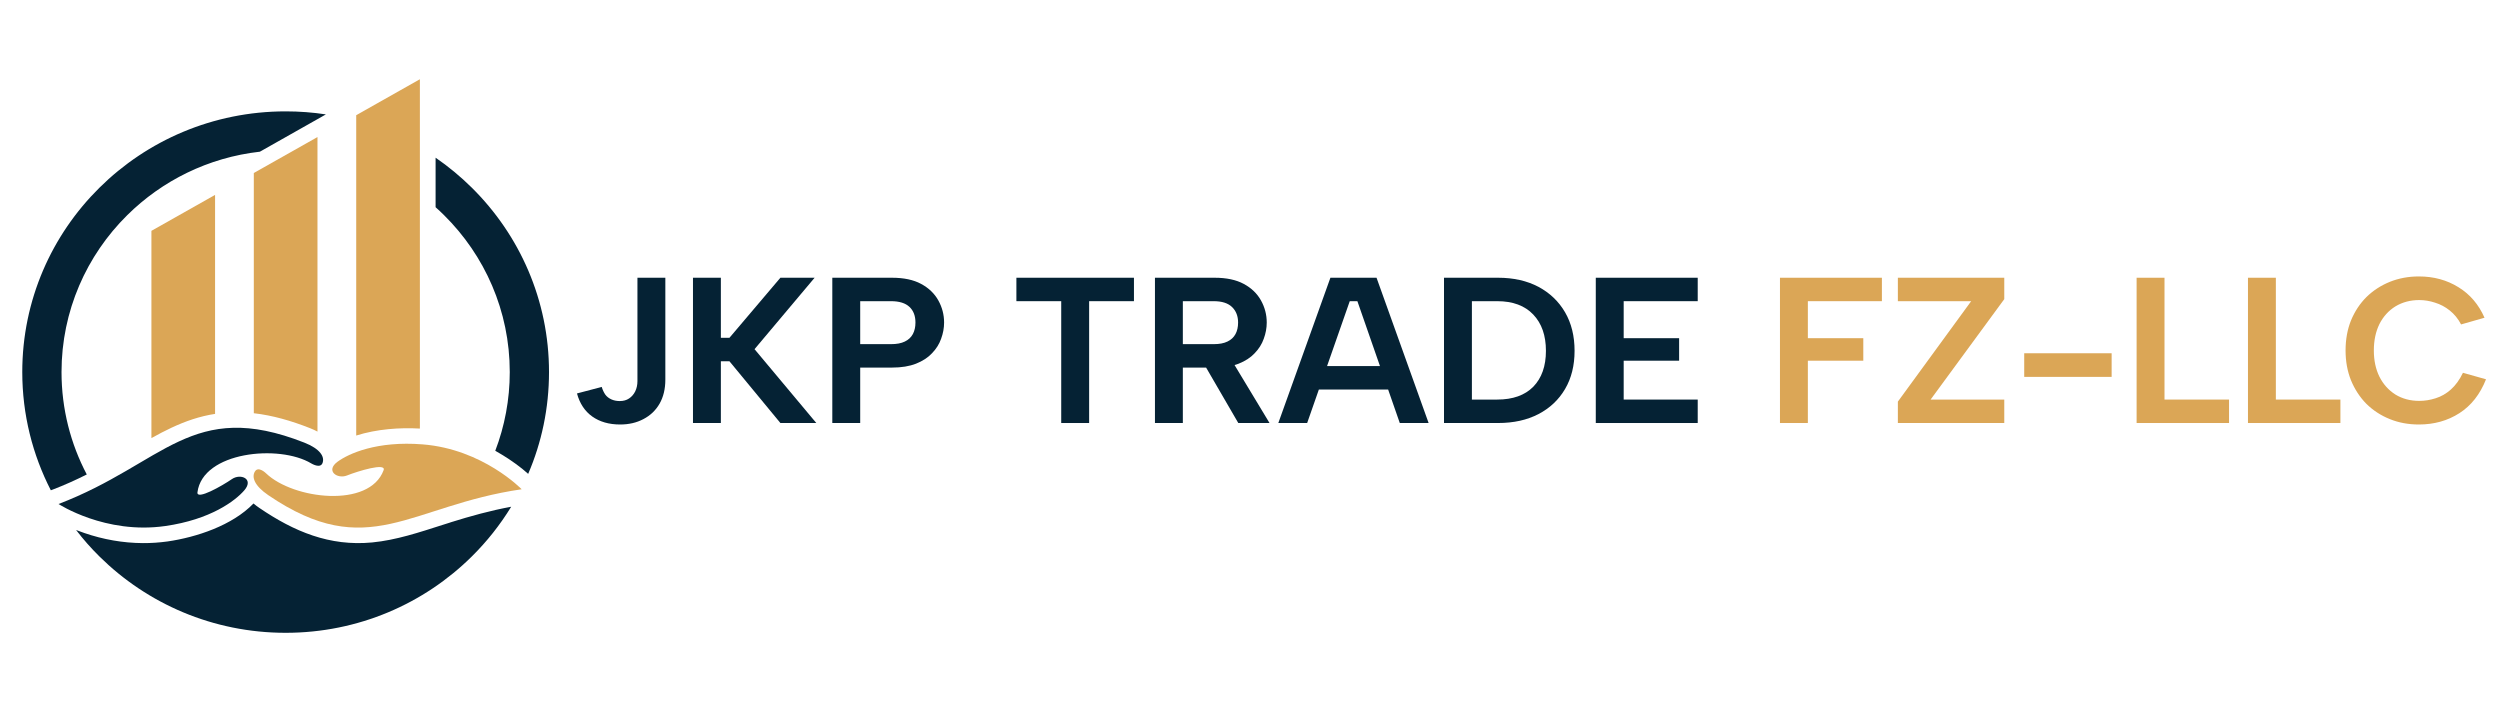 <svg xmlns="http://www.w3.org/2000/svg" xmlns:xlink="http://www.w3.org/1999/xlink" width="280" zoomAndPan="magnify" viewBox="0 0 210 60" height="80" preserveAspectRatio="xMidYMid meet" version="1.0"><defs><g/><clipPath id="6278dd5d02"><path d="M 1.875 9 L 46.121 9 L 46.121 53.156 L 1.875 53.156 Z M 1.875 9 " clip-rule="nonzero"/></clipPath><clipPath id="b34603e5af"><path d="M 12 6.656 L 36 6.656 L 36 37 L 12 37 Z M 12 6.656 " clip-rule="nonzero"/></clipPath></defs><g clip-path="url(#6278dd5d02)"><path fill="#052234" d="M 36.59 13.246 C 37.68 13.996 38.703 14.844 39.637 15.77 C 43.641 19.734 46.117 25.207 46.117 31.254 C 46.117 34.289 45.496 37.18 44.367 39.805 C 43.727 39.223 42.941 38.672 42.25 38.246 C 42.035 38.113 41.82 37.988 41.602 37.867 C 42.387 35.812 42.82 33.582 42.82 31.254 C 42.82 26.109 40.711 21.449 37.305 18.078 C 37.074 17.848 36.832 17.621 36.59 17.406 Z M 31.258 45.566 C 27.68 45.906 24.691 44.645 21.789 42.668 C 21.621 42.555 21.453 42.43 21.293 42.293 C 19.516 44.137 16.5 45.133 14.059 45.484 C 13.375 45.578 12.688 45.625 12.004 45.621 C 10.332 45.613 8.668 45.316 7.086 44.773 C 6.863 44.699 6.629 44.613 6.391 44.52 C 6.992 45.305 7.648 46.047 8.352 46.742 C 12.355 50.703 17.887 53.156 23.996 53.156 C 30.105 53.156 35.637 50.703 39.637 46.738 C 40.902 45.488 42.012 44.086 42.941 42.566 C 41.199 42.887 39.539 43.348 37.84 43.879 L 37.84 43.883 C 37.617 43.953 37.391 44.023 37.16 44.098 C 35.238 44.711 33.281 45.371 31.258 45.566 Z M 23.996 9.355 C 25.145 9.355 26.273 9.441 27.375 9.609 L 21.832 12.742 C 17.496 13.23 13.609 15.18 10.684 18.078 C 7.277 21.449 5.168 26.109 5.168 31.254 C 5.168 34.355 5.934 37.281 7.289 39.855 C 6.371 40.316 5.43 40.742 4.441 41.121 L 4.27 41.184 C 2.738 38.203 1.871 34.828 1.871 31.254 C 1.871 25.207 4.348 19.73 8.352 15.77 C 12.355 11.805 17.887 9.355 23.996 9.355 Z M 23.996 9.355 " fill-opacity="1" fill-rule="nonzero"/></g><g clip-path="url(#b34603e5af)"><path fill="#dba656" d="M 21.32 14.531 L 21.32 34.711 C 22.902 34.891 24.465 35.344 26.051 35.969 C 26.254 36.051 26.465 36.145 26.668 36.254 L 26.668 11.512 Z M 29.922 9.676 L 29.922 36.586 C 31.645 36.039 33.598 35.902 35.27 36 L 35.27 6.656 Z M 12.719 19.391 L 12.719 36.801 C 13.824 36.184 14.965 35.617 16.168 35.223 C 16.805 35.016 17.438 34.863 18.066 34.766 L 18.066 16.371 Z M 12.719 19.391 " fill-opacity="1" fill-rule="evenodd"/></g><path fill="#052234" d="M 4.918 42.336 C 4.918 42.336 8.84 44.906 13.871 44.188 C 17.695 43.645 19.758 42.066 20.512 41.199 C 21.363 40.223 20.211 39.746 19.484 40.242 C 18.668 40.805 16.496 42.043 16.586 41.352 C 17.023 37.941 23.445 37.305 26.145 38.926 C 26.145 38.926 26.918 39.406 27.098 38.879 C 27.281 38.355 26.887 37.703 25.562 37.18 C 16.086 33.453 13.816 38.934 4.918 42.336 " fill-opacity="1" fill-rule="evenodd"/><path fill="#dba656" d="M 43.82 41.098 C 43.82 41.098 40.57 37.73 35.508 37.328 C 31.656 37.02 29.289 38.102 28.359 38.781 C 27.312 39.547 28.328 40.266 29.145 39.941 C 30.07 39.574 32.465 38.84 32.223 39.496 C 31.031 42.727 24.625 41.938 22.355 39.766 C 22.355 39.766 21.715 39.125 21.418 39.598 C 21.121 40.07 21.359 40.793 22.535 41.594 C 30.941 47.312 34.383 42.465 43.82 41.098 " fill-opacity="1" fill-rule="evenodd"/><g fill="#052234" fill-opacity="1"><g transform="translate(47.686, 35.533)"><g><path d="M 5.859 -12.203 L 8.203 -12.203 L 8.203 -3.641 C 8.203 -2.859 8.039 -2.188 7.719 -1.625 C 7.395 -1.062 6.941 -0.629 6.359 -0.328 C 5.785 -0.023 5.133 0.125 4.406 0.125 C 3.477 0.125 2.695 -0.098 2.062 -0.547 C 1.438 -0.992 1.008 -1.641 0.781 -2.484 L 2.859 -3.031 C 2.93 -2.789 3.031 -2.578 3.156 -2.391 C 3.289 -2.211 3.461 -2.078 3.672 -1.984 C 3.879 -1.891 4.113 -1.844 4.375 -1.844 C 4.676 -1.844 4.938 -1.914 5.156 -2.062 C 5.375 -2.207 5.547 -2.406 5.672 -2.656 C 5.797 -2.914 5.859 -3.203 5.859 -3.516 Z M 5.859 -12.203 "/></g></g></g><g fill="#052234" fill-opacity="1"><g transform="translate(57.022, 35.533)"><g><path d="M 1.188 -12.203 L 3.531 -12.203 L 3.531 -7.156 L 4.25 -7.156 L 8.531 -12.203 L 11.406 -12.203 L 6.359 -6.203 L 11.547 0 L 8.531 0 L 4.25 -5.188 L 3.531 -5.188 L 3.531 0 L 1.188 0 Z M 1.188 -12.203 "/></g></g></g><g fill="#052234" fill-opacity="1"><g transform="translate(68.726, 35.533)"><g><path d="M 6.125 -6.625 C 6.594 -6.625 6.977 -6.695 7.281 -6.844 C 7.582 -6.988 7.805 -7.195 7.953 -7.469 C 8.098 -7.738 8.172 -8.062 8.172 -8.438 C 8.172 -9 8.004 -9.438 7.672 -9.75 C 7.336 -10.07 6.82 -10.234 6.125 -10.234 L 3.531 -10.234 L 3.531 -6.625 Z M 10.578 -8.438 C 10.578 -7.977 10.492 -7.523 10.328 -7.078 C 10.172 -6.629 9.914 -6.223 9.562 -5.859 C 9.219 -5.492 8.77 -5.203 8.219 -4.984 C 7.664 -4.766 6.992 -4.656 6.203 -4.656 L 3.531 -4.656 L 3.531 0 L 1.188 0 L 1.188 -12.203 L 6.203 -12.203 C 7.191 -12.203 8.004 -12.031 8.641 -11.688 C 9.285 -11.344 9.77 -10.879 10.094 -10.297 C 10.414 -9.723 10.578 -9.102 10.578 -8.438 Z M 10.578 -8.438 "/></g></g></g><g fill="#052234" fill-opacity="1"><g transform="translate(79.891, 35.533)"><g/></g></g><g fill="#052234" fill-opacity="1"><g transform="translate(84.768, 35.533)"><g><path d="M 0.609 -12.203 L 10.484 -12.203 L 10.484 -10.234 L 6.719 -10.234 L 6.719 0 L 4.375 0 L 4.375 -10.234 L 0.609 -10.234 Z M 0.609 -12.203 "/></g></g></g><g fill="#052234" fill-opacity="1"><g transform="translate(95.828, 35.533)"><g><path d="M 8.172 -8.438 C 8.172 -8.977 8.004 -9.41 7.672 -9.734 C 7.336 -10.066 6.82 -10.234 6.125 -10.234 L 3.531 -10.234 L 3.531 -6.625 L 6.125 -6.625 C 6.594 -6.625 6.977 -6.695 7.281 -6.844 C 7.582 -6.988 7.805 -7.195 7.953 -7.469 C 8.098 -7.738 8.172 -8.062 8.172 -8.438 Z M 6.203 -12.203 C 7.191 -12.203 8.004 -12.031 8.641 -11.688 C 9.285 -11.344 9.77 -10.879 10.094 -10.297 C 10.414 -9.723 10.578 -9.102 10.578 -8.438 C 10.578 -7.977 10.492 -7.523 10.328 -7.078 C 10.172 -6.629 9.914 -6.223 9.562 -5.859 C 9.219 -5.492 8.77 -5.203 8.219 -4.984 C 7.664 -4.766 6.992 -4.656 6.203 -4.656 L 3.531 -4.656 L 3.531 0 L 1.188 0 L 1.188 -12.203 Z M 7.531 -5.438 L 10.812 0 L 8.188 0 L 5.031 -5.438 Z M 7.531 -5.438 "/></g></g></g><g fill="#052234" fill-opacity="1"><g transform="translate(107.254, 35.533)"><g><path d="M 6.766 -10.234 L 6.125 -10.234 L 2.547 0 L 0.125 0 L 4.5 -12.203 L 8.375 -12.203 L 12.75 0 L 10.328 0 Z M 2.766 -4.781 L 9.875 -4.781 L 9.875 -2.812 L 2.766 -2.812 Z M 2.766 -4.781 "/></g></g></g><g fill="#052234" fill-opacity="1"><g transform="translate(120.108, 35.533)"><g><path d="M 5.734 -12.203 C 7.035 -12.203 8.164 -11.945 9.125 -11.438 C 10.082 -10.926 10.828 -10.211 11.359 -9.297 C 11.891 -8.379 12.156 -7.301 12.156 -6.062 C 12.156 -4.832 11.891 -3.766 11.359 -2.859 C 10.828 -1.953 10.082 -1.25 9.125 -0.75 C 8.164 -0.25 7.035 0 5.734 0 L 1.188 0 L 1.188 -12.203 Z M 5.656 -1.969 C 6.969 -1.969 7.977 -2.328 8.688 -3.047 C 9.395 -3.773 9.75 -4.781 9.75 -6.062 C 9.75 -7.352 9.395 -8.367 8.688 -9.109 C 7.977 -9.859 6.969 -10.234 5.656 -10.234 L 3.531 -10.234 L 3.531 -1.969 Z M 5.656 -1.969 "/></g></g></g><g fill="#052234" fill-opacity="1"><g transform="translate(132.858, 35.533)"><g><path d="M 9.75 -10.234 L 3.531 -10.234 L 3.531 -7.125 L 8.188 -7.125 L 8.188 -5.234 L 3.531 -5.234 L 3.531 -1.969 L 9.75 -1.969 L 9.75 0 L 1.188 0 L 1.188 -12.203 L 9.75 -12.203 Z M 9.75 -10.234 "/></g></g></g><g fill="#052234" fill-opacity="1"><g transform="translate(143.447, 35.533)"><g/></g></g><g fill="#dba656" fill-opacity="1"><g transform="translate(148.329, 35.533)"><g><path d="M 1.188 -12.203 L 9.75 -12.203 L 9.75 -10.234 L 3.531 -10.234 L 3.531 -7.125 L 8.188 -7.125 L 8.188 -5.234 L 3.531 -5.234 L 3.531 0 L 1.188 0 Z M 1.188 -12.203 "/></g></g></g><g fill="#dba656" fill-opacity="1"><g transform="translate(158.64, 35.533)"><g><path d="M 9.719 -10.406 L 3.531 -1.969 L 9.719 -1.969 L 9.719 0 L 0.781 0 L 0.781 -1.797 L 6.938 -10.234 L 0.781 -10.234 L 0.781 -12.203 L 9.719 -12.203 Z M 9.719 -10.406 "/></g></g></g><g fill="#dba656" fill-opacity="1"><g transform="translate(169.143, 35.533)"><g><path d="M 0.891 -5.859 L 8.234 -5.859 L 8.234 -3.875 L 0.891 -3.875 Z M 0.891 -5.859 "/></g></g></g><g fill="#dba656" fill-opacity="1"><g transform="translate(178.287, 35.533)"><g><path d="M 3.531 -12.203 L 3.531 -1.969 L 8.953 -1.969 L 8.953 0 L 1.188 0 L 1.188 -12.203 Z M 3.531 -12.203 "/></g></g></g><g fill="#dba656" fill-opacity="1"><g transform="translate(187.641, 35.533)"><g><path d="M 3.531 -12.203 L 3.531 -1.969 L 8.953 -1.969 L 8.953 0 L 1.188 0 L 1.188 -12.203 Z M 3.531 -12.203 "/></g></g></g><g fill="#dba656" fill-opacity="1"><g transform="translate(196.419, 35.533)"><g><path d="M 0.609 -6.094 C 0.609 -7.008 0.758 -7.848 1.062 -8.609 C 1.375 -9.367 1.805 -10.023 2.359 -10.578 C 2.922 -11.129 3.578 -11.555 4.328 -11.859 C 5.078 -12.16 5.891 -12.312 6.766 -12.312 C 8.016 -12.312 9.125 -12.008 10.094 -11.406 C 11.062 -10.812 11.789 -9.957 12.281 -8.844 L 10.312 -8.281 C 10.062 -8.758 9.742 -9.148 9.359 -9.453 C 8.984 -9.754 8.57 -9.973 8.125 -10.109 C 7.688 -10.254 7.242 -10.328 6.797 -10.328 C 6.047 -10.328 5.379 -10.148 4.797 -9.797 C 4.223 -9.441 3.773 -8.945 3.453 -8.312 C 3.141 -7.676 2.984 -6.938 2.984 -6.094 C 2.984 -5.258 3.141 -4.523 3.453 -3.891 C 3.773 -3.254 4.223 -2.754 4.797 -2.391 C 5.379 -2.035 6.047 -1.859 6.797 -1.859 C 7.254 -1.859 7.711 -1.93 8.172 -2.078 C 8.641 -2.223 9.066 -2.469 9.453 -2.812 C 9.848 -3.164 10.188 -3.633 10.469 -4.219 L 12.406 -3.672 C 11.906 -2.41 11.16 -1.461 10.172 -0.828 C 9.18 -0.191 8.047 0.125 6.766 0.125 C 5.891 0.125 5.078 -0.023 4.328 -0.328 C 3.578 -0.629 2.922 -1.055 2.359 -1.609 C 1.805 -2.172 1.375 -2.832 1.062 -3.594 C 0.758 -4.352 0.609 -5.188 0.609 -6.094 Z M 0.609 -6.094 "/></g></g></g></svg>